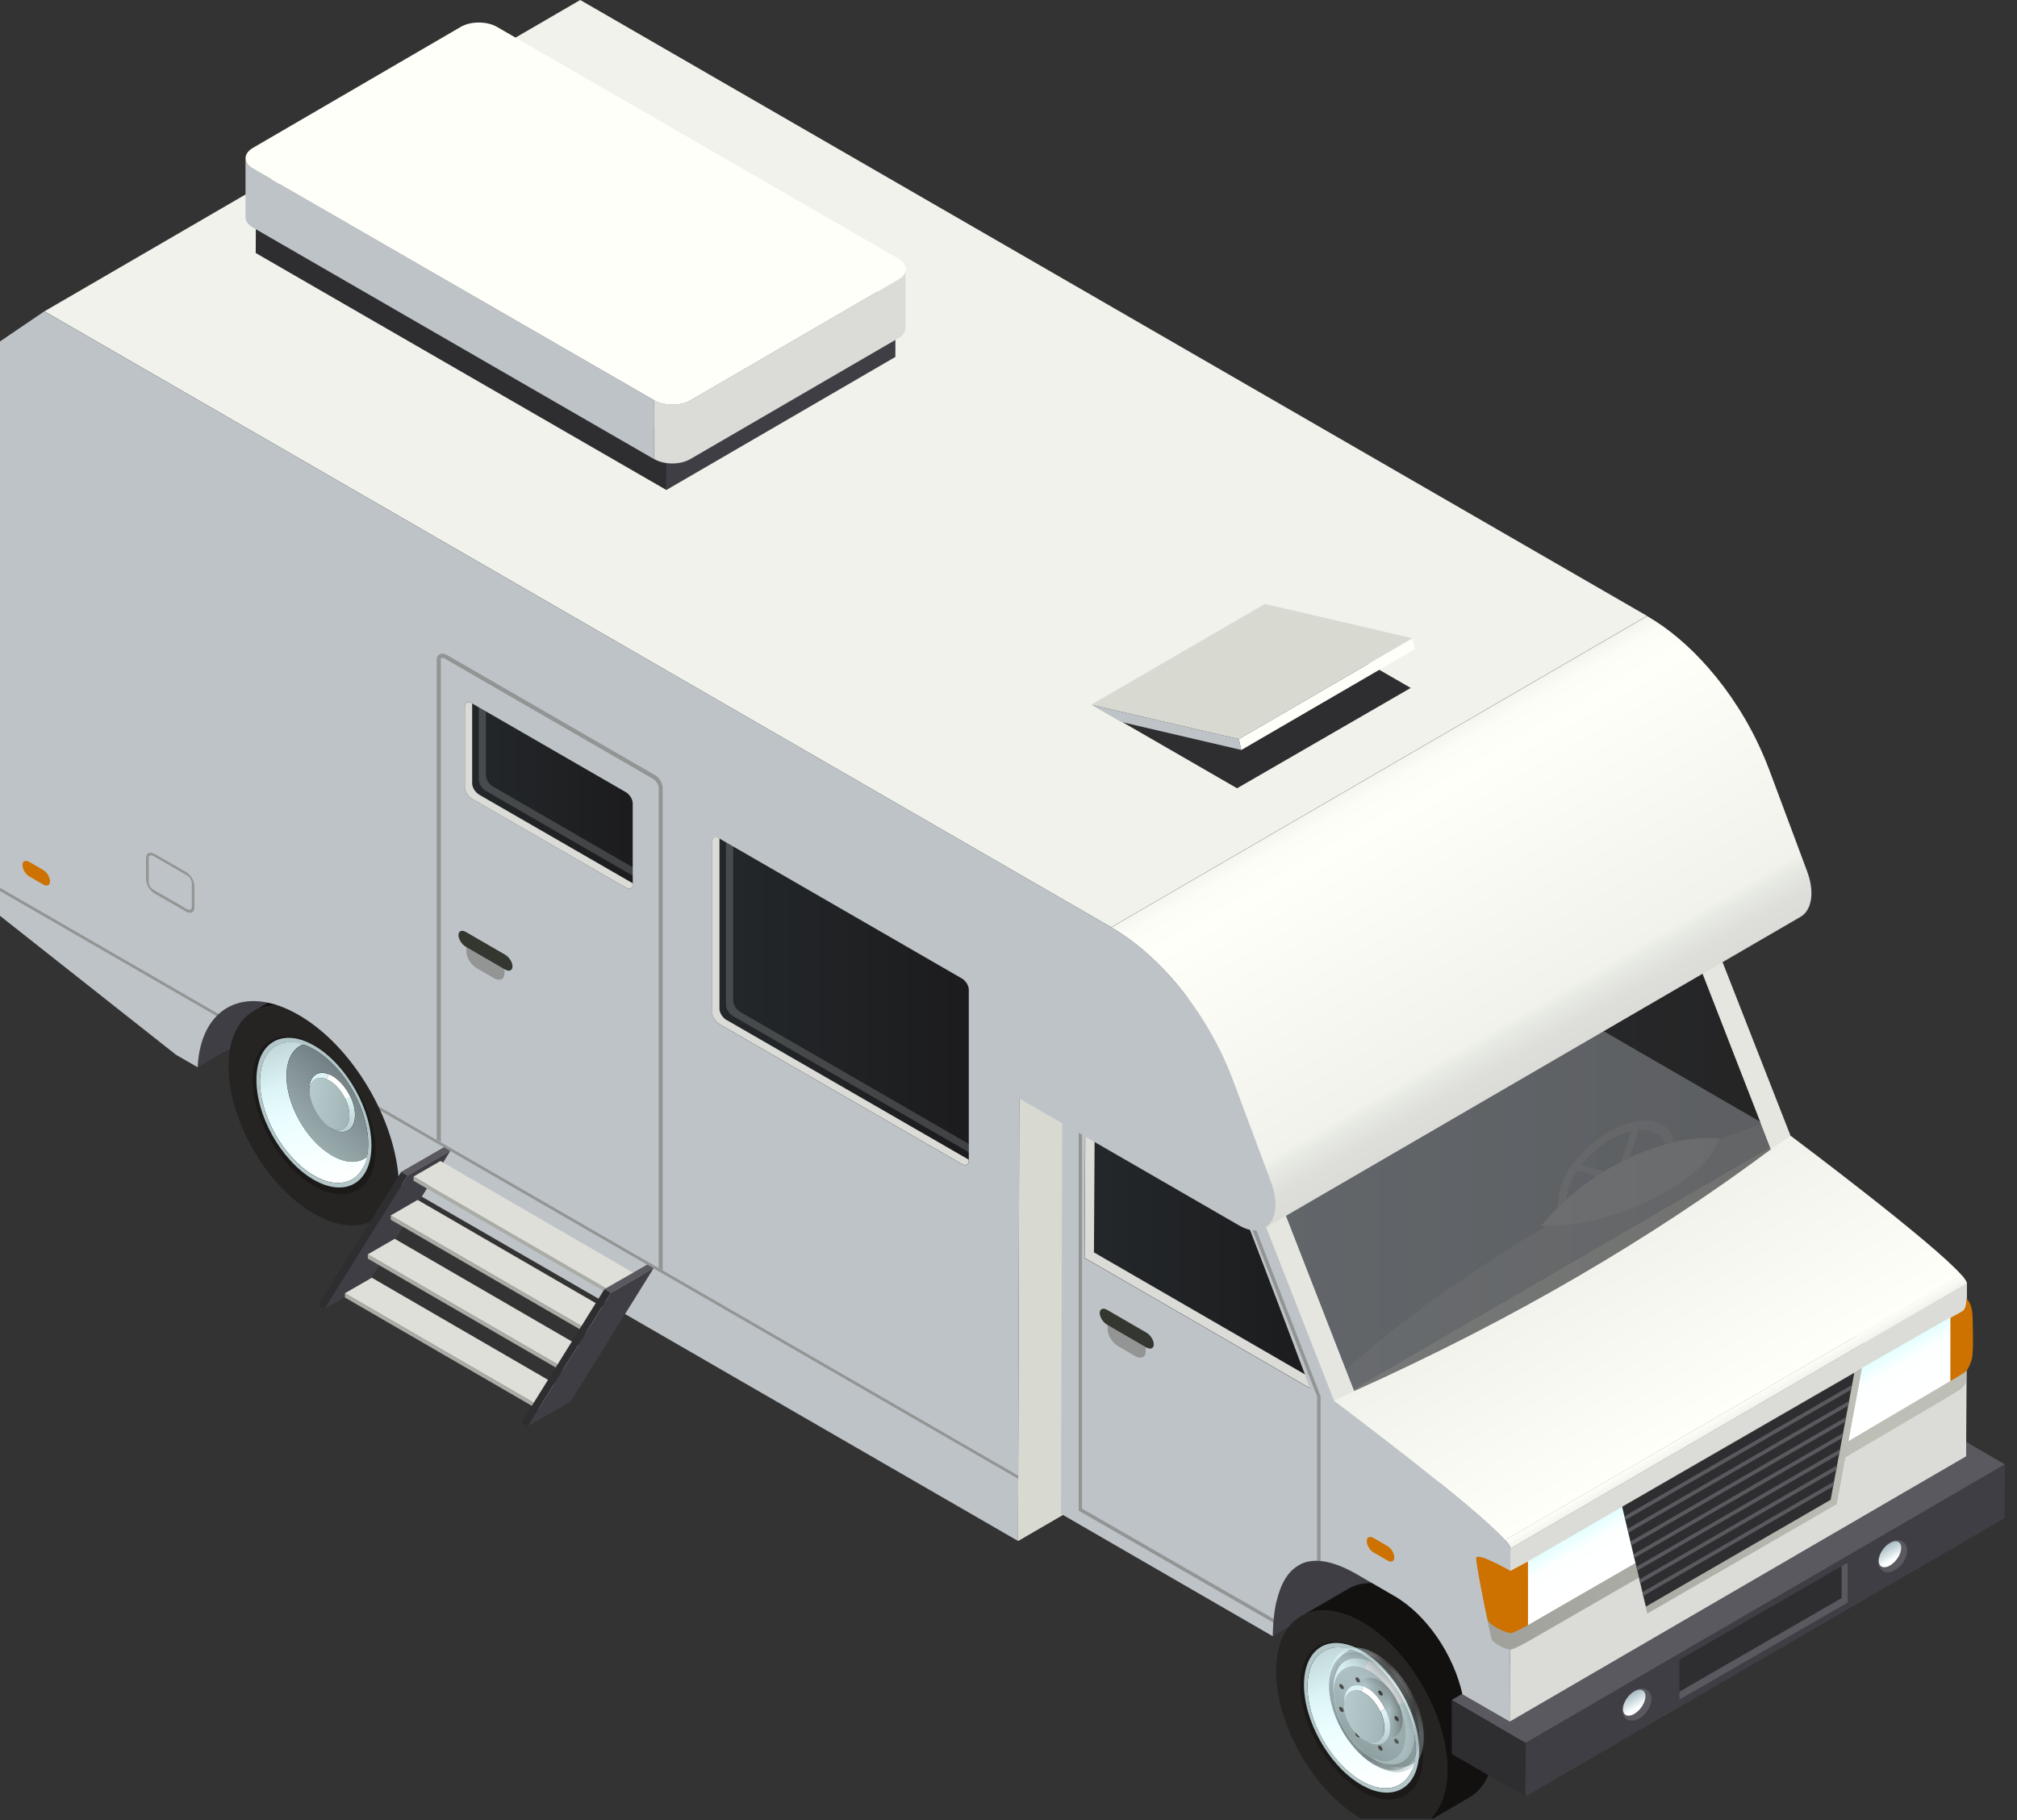 <svg width="82" height="74" viewBox="0 0 82 74" fill="none" xmlns="http://www.w3.org/2000/svg">
<rect x="0" y="0" width="82" height="74" fill="#333333" stroke="none"/>
<g clip-path="url(#clip0_542_634)">
<path d="M70.771 54.189L51.38 65.385L43.443 60.802L62.834 49.605L70.771 54.189Z" fill="#BEC3C7"/>
<path d="M9.23 40.984L31.012 28.326C30.318 28.731 29.872 29.561 29.814 30.739L8.031 43.396C8.089 42.219 8.536 41.383 9.23 40.984Z" fill="#3E3E44"/>
<path d="M41.439 44.669L63.222 32.012L63.169 49.999L41.387 62.657L41.439 44.669Z" fill="#D8DAD1"/>
<path d="M43.906 43.239V61.195L63.171 49.999L63.224 32.012L43.906 43.239Z" fill="#BEC3C7"/>
<path d="M1.807 12.657L23.589 0L66.96 25.041L45.177 37.699L1.807 12.657Z" fill="#F0F2EB"/>
<path d="M72.775 46.25L69.216 37.162L61.741 32.852L61.684 50.844L70.294 55.822C70.346 52.763 71.702 52.143 73.705 53.299L75.24 54.187C76.564 54.95 77.647 56.59 78.005 58.182L79.929 59.291L79.955 52.258C79.955 51.638 73.143 46.518 72.785 46.25H72.775ZM62.63 40.442L62.661 34.371L68.827 37.934C70.162 41.367 71.723 45.535 71.807 45.751L62.63 40.442Z" fill="#BEC3C7"/>
<path d="M52.783 63.644L71.338 52.863C70.702 53.231 70.329 54.162 70.339 55.891L58.187 66.209L54.528 64.911L51.742 66.53C51.769 64.948 52.147 64.017 52.778 63.649L52.783 63.644Z" fill="#3E3E44"/>
<path d="M60.152 68.239C59.816 67.471 59.348 66.741 58.807 66.121C58.349 65.6 57.829 65.153 57.288 64.838C56.32 64.281 55.443 64.228 54.812 64.596L52.898 65.71C53.529 65.343 54.407 65.395 55.374 65.952C55.921 66.268 56.436 66.709 56.893 67.235C57.44 67.855 57.903 68.586 58.239 69.353C58.623 70.215 58.843 71.125 58.838 71.96C58.838 73.059 58.449 73.832 57.824 74.194L59.737 73.08C60.362 72.717 60.752 71.945 60.752 70.846C60.752 70.01 60.531 69.101 60.152 68.239Z" fill="#131110"/>
<path d="M55.369 65.952C53.445 64.843 51.884 65.731 51.879 67.939C51.874 70.147 53.424 72.838 55.348 73.947C57.272 75.056 58.833 74.168 58.838 71.955C58.844 69.747 57.293 67.056 55.369 65.947V65.952Z" fill="#252423"/>
<path opacity="0.5" d="M55.369 67.082C53.992 66.283 52.867 66.924 52.861 68.507C52.861 70.094 53.97 72.023 55.353 72.817C56.73 73.616 57.855 72.975 57.86 71.387C57.86 69.805 56.751 67.876 55.369 67.077V67.082Z" fill="#131110"/>
<path d="M54.429 66.977L54.965 66.993C54.965 66.993 55.102 67.014 55.007 67.035C54.55 67.156 54.25 67.603 54.235 68.302C54.208 69.485 55.018 70.946 56.048 71.566C56.673 71.939 57.231 71.924 57.578 71.582C57.646 71.514 57.536 71.745 57.536 71.745L57.331 72.113C56.963 72.77 56.185 72.912 55.302 72.381C54.087 71.65 53.126 69.916 53.157 68.512C53.178 67.514 53.698 66.951 54.434 66.977H54.429Z" fill="url(#paint0_linear_542_634)"/>
<path d="M55.411 67.145C56.704 67.923 57.724 69.763 57.693 71.25C57.661 72.738 56.589 73.316 55.296 72.538C54.003 71.76 52.983 69.92 53.014 68.433C53.046 66.945 54.118 66.367 55.411 67.145ZM55.411 67.303C54.197 66.572 53.183 67.113 53.156 68.512C53.125 69.915 54.087 71.644 55.301 72.38C56.515 73.111 57.53 72.57 57.556 71.171C57.587 69.768 56.626 68.038 55.411 67.308V67.303Z" fill="#B3C7C9"/>
<path d="M57.555 71.171C57.587 69.767 56.625 68.038 55.41 67.308C55.242 67.202 55.074 67.129 54.911 67.076C54.512 67.234 54.249 67.66 54.233 68.306C54.207 69.489 55.016 70.95 56.047 71.57C56.625 71.917 57.15 71.928 57.502 71.654C57.534 71.507 57.555 71.344 57.56 71.171H57.555ZM56.068 70.493C55.558 70.183 55.153 69.457 55.163 68.863C55.174 68.275 55.6 68.043 56.115 68.353C56.625 68.664 57.029 69.389 57.019 69.983C57.008 70.577 56.583 70.803 56.068 70.493Z" fill="url(#paint1_linear_542_634)"/>
<mask id="mask0_542_634" style="mask-type:luminance" maskUnits="userSpaceOnUse" x="53" y="66" width="5" height="7">
<path d="M55.412 67.304C54.198 66.573 53.183 67.115 53.157 68.513C53.126 69.916 54.087 71.646 55.302 72.382C56.516 73.112 57.53 72.571 57.557 71.173C57.588 69.769 56.626 68.04 55.412 67.309V67.304Z" fill="white"/>
</mask>
<g mask="url(#mask0_542_634)">
<path d="M54.036 68.377V68.487C54.014 69.654 54.792 71.089 55.797 71.704L55.886 71.762C54.834 71.11 54.014 69.607 54.036 68.382V68.377Z" fill="#DBF3F5"/>
<path d="M55.933 67.451C56.943 68.076 57.731 69.532 57.694 70.71C57.657 71.882 56.806 72.329 55.791 71.703C54.782 71.078 53.994 69.622 54.031 68.444C54.067 67.272 54.919 66.825 55.933 67.451ZM55.928 67.661C55.019 67.099 54.251 67.498 54.215 68.555C54.178 69.611 54.887 70.925 55.802 71.488C56.717 72.05 57.479 71.651 57.516 70.594C57.552 69.538 56.843 68.224 55.928 67.661Z" fill="url(#paint2_linear_542_634)"/>
<path d="M54.215 68.592V68.802C54.194 69.738 54.82 70.884 55.624 71.383L55.803 71.493C54.904 70.936 54.2 69.643 54.215 68.592Z" fill="#DBF3F5"/>
<path d="M55.734 67.977C56.544 68.477 57.175 69.649 57.143 70.59C57.112 71.53 56.428 71.888 55.619 71.383C54.809 70.884 54.179 69.712 54.21 68.771C54.242 67.83 54.925 67.472 55.734 67.977ZM55.708 68.755C55.267 68.482 54.899 68.676 54.883 69.186C54.867 69.696 55.209 70.332 55.65 70.605C56.092 70.879 56.46 70.684 56.476 70.174C56.491 69.664 56.15 69.028 55.708 68.755Z" fill="url(#paint3_linear_542_634)"/>
<path d="M55.633 67.514L55.471 67.845C54.782 67.561 54.235 67.939 54.209 68.775C54.209 68.786 54.209 68.796 54.209 68.807V68.597C54.209 68.597 54.209 68.576 54.209 68.56C54.24 67.619 54.85 67.198 55.628 67.514H55.633Z" fill="#DBF3F5"/>
<path d="M55.692 67.115L55.608 67.283C54.746 66.931 54.068 67.398 54.031 68.445C54.031 68.455 54.031 68.471 54.031 68.481V68.371C54.031 68.371 54.031 68.345 54.031 68.329C54.068 67.23 54.783 66.741 55.687 67.109L55.692 67.115Z" fill="#DBF3F5"/>
<path d="M55.796 71.487L55.617 71.377C56.427 71.876 57.11 71.524 57.142 70.583C57.157 70.178 57.047 69.732 56.852 69.311L57.184 69.164C57.399 69.632 57.525 70.136 57.51 70.594C57.473 71.65 56.705 72.05 55.796 71.487Z" fill="url(#paint4_linear_542_634)"/>
<path d="M55.886 71.757L55.797 71.699C56.806 72.325 57.658 71.878 57.7 70.706C57.715 70.201 57.579 69.644 57.337 69.118L57.505 69.045C57.758 69.592 57.905 70.18 57.884 70.711C57.842 71.947 56.948 72.409 55.886 71.752V71.757Z" fill="url(#paint5_linear_542_634)"/>
<path d="M55.928 67.662C55.828 67.599 55.728 67.552 55.634 67.51L55.471 67.841C55.555 67.878 55.644 67.92 55.733 67.978C56.196 68.261 56.596 68.766 56.853 69.318L57.184 69.171C56.895 68.55 56.443 67.988 55.923 67.668L55.928 67.662Z" fill="white"/>
<path d="M56.033 67.294C55.917 67.22 55.802 67.162 55.691 67.115L55.607 67.283C55.713 67.326 55.823 67.383 55.933 67.452C56.506 67.809 57.011 68.435 57.331 69.123L57.5 69.05C57.163 68.324 56.638 67.667 56.033 67.294Z" fill="white"/>
<path d="M54.624 68.661C54.603 68.692 54.55 68.682 54.503 68.635C54.456 68.587 54.435 68.524 54.456 68.487C54.477 68.456 54.529 68.466 54.577 68.514C54.624 68.561 54.645 68.629 54.624 68.661ZM55.228 70.474C55.181 70.427 55.129 70.416 55.108 70.448C55.087 70.48 55.108 70.548 55.155 70.595C55.202 70.642 55.255 70.653 55.276 70.621C55.297 70.59 55.276 70.522 55.228 70.474ZM56.811 69.98C56.858 69.991 56.879 69.949 56.863 69.891C56.847 69.833 56.795 69.781 56.748 69.77C56.7 69.759 56.679 69.802 56.695 69.859C56.711 69.917 56.763 69.97 56.811 69.98ZM54.503 69.397C54.456 69.386 54.435 69.428 54.45 69.486C54.466 69.544 54.519 69.597 54.566 69.607C54.613 69.618 54.635 69.576 54.619 69.518C54.603 69.46 54.55 69.407 54.503 69.397ZM56.159 68.776C56.111 68.729 56.059 68.719 56.038 68.75C56.017 68.782 56.038 68.85 56.085 68.897C56.133 68.945 56.185 68.955 56.206 68.924C56.227 68.892 56.206 68.824 56.159 68.776ZM56.811 70.737C56.763 70.69 56.711 70.679 56.69 70.711C56.669 70.742 56.69 70.811 56.737 70.858C56.784 70.905 56.837 70.916 56.858 70.884C56.879 70.853 56.858 70.784 56.811 70.737ZM56.085 70.968C56.038 70.958 56.017 71 56.033 71.058C56.048 71.116 56.101 71.168 56.148 71.179C56.196 71.189 56.217 71.147 56.201 71.089C56.185 71.031 56.133 70.979 56.085 70.968ZM55.165 68.193C55.118 68.183 55.097 68.225 55.113 68.282C55.129 68.34 55.181 68.393 55.228 68.403C55.276 68.414 55.297 68.372 55.281 68.314C55.265 68.256 55.213 68.204 55.165 68.193Z" fill="#484846"/>
</g>
<path d="M54.655 69.164V69.296C54.639 69.816 54.996 70.457 55.449 70.725C55.464 70.736 55.575 70.799 55.575 70.799C55.049 70.483 54.644 69.753 54.655 69.164Z" fill="white"/>
<path d="M55.437 68.57L55.342 68.775C54.959 68.623 54.659 68.833 54.648 69.296V69.165C54.664 68.639 55.001 68.402 55.437 68.576V68.57Z" fill="#DBF3F5"/>
<path d="M55.573 70.8L55.463 70.731C55.904 70.989 56.272 70.789 56.283 70.274C56.283 70.048 56.225 69.801 56.115 69.575L56.32 69.481C56.446 69.743 56.519 70.022 56.509 70.279C56.498 70.863 56.078 71.094 55.573 70.8Z" fill="url(#paint6_linear_542_634)"/>
<path d="M55.599 68.654C55.541 68.623 55.489 68.597 55.436 68.57L55.342 68.775C55.389 68.796 55.436 68.817 55.484 68.849C55.741 69.001 55.962 69.275 56.109 69.579L56.314 69.485C56.151 69.143 55.894 68.828 55.605 68.654H55.599Z" fill="white"/>
<path d="M55.484 68.849C55.937 69.122 56.289 69.758 56.278 70.279C56.268 70.799 55.894 70.999 55.442 70.725C54.99 70.452 54.638 69.816 54.649 69.296C54.659 68.775 55.032 68.576 55.484 68.849Z" fill="url(#paint7_linear_542_634)"/>
<path d="M59.018 69.117L62.029 70.862L62.014 73.044L59.023 71.314L59.018 69.117Z" fill="#2E2E31"/>
<path d="M59.018 69.117L78.503 57.795L81.51 59.54L62.029 70.862L59.018 69.117Z" fill="#59595F"/>
<path d="M62.029 70.863L81.51 59.541L81.499 61.722L62.014 73.045L62.029 70.863Z" fill="#3E3E44"/>
<path d="M43.195 43.554L61.75 32.773L69.23 37.078L50.675 47.865L43.195 43.554Z" fill="#F0F2EB"/>
<path d="M61.403 62.962L79.964 52.176L79.932 59.209L61.377 69.995L61.403 62.962Z" fill="#DBDCD7"/>
<path d="M54.234 56.953C54.592 57.221 61.409 62.341 61.404 62.961L61.378 69.994L59.454 68.885C59.102 67.293 58.014 65.658 56.689 64.891L55.154 64.002C53.151 62.846 51.795 63.466 51.743 66.525L43.133 61.547L43.191 43.555L50.665 47.865L54.224 56.953H54.234ZM44.09 51.145L53.267 56.454C53.183 56.233 51.627 52.065 50.287 48.638L44.121 45.074L44.09 51.145Z" fill="#BEC3C7"/>
<path opacity="0.4" d="M50.808 49.331L53.688 56.769V63.481C53.641 63.481 53.594 63.481 53.546 63.481V56.78L50.682 49.405L50.561 49.337C50.534 49.268 50.508 49.195 50.482 49.126L50.797 49.31L50.808 49.331ZM51.801 65.831L43.99 61.337V45.536L44.122 45.61V45.447L43.959 45.352L43.853 45.289V61.421L51.796 65.989C51.796 65.936 51.801 65.884 51.806 65.831H51.801Z" fill="#525249"/>
<path opacity="0.4" d="M46.149 55.134L45.46 54.735C45.224 54.598 45.029 54.293 45.029 54.057V53.731C45.029 53.494 46.58 54.388 46.58 54.624V54.95C46.58 55.187 46.386 55.271 46.149 55.134Z" fill="#525249"/>
<path d="M46.601 54.782L45.014 53.862C44.846 53.768 44.709 53.552 44.709 53.384C44.709 53.216 44.846 53.158 45.014 53.258L46.601 54.178C46.77 54.273 46.906 54.488 46.906 54.656C46.906 54.825 46.77 54.882 46.601 54.782Z" fill="#343730"/>
<path d="M44.09 51.145L53.267 56.454C53.183 56.234 51.627 52.065 50.287 48.638L44.121 45.074L44.09 51.145Z" fill="url(#paint8_linear_542_634)"/>
<path d="M44.474 50.924L44.506 45.289L44.127 45.068L44.096 51.139L53.273 56.449C53.258 56.406 53.179 56.201 53.063 55.886L44.474 50.919V50.924Z" fill="#DBDCD7"/>
<g opacity="0.5">
<path d="M66.13 45.688C64.852 46.103 63.617 47.37 63.375 48.505C63.133 49.641 63.98 50.229 65.257 49.814C66.534 49.399 67.77 48.132 68.011 46.997C68.253 45.861 67.407 45.273 66.13 45.688ZM66.098 46.051C66.177 46.024 66.251 46.014 66.324 45.998L65.72 47.769L64.295 47.359C64.752 46.776 65.42 46.271 66.103 46.051H66.098ZM67.717 47.175C67.512 48.153 66.445 49.241 65.346 49.599C64.248 49.956 63.522 49.452 63.727 48.474C63.791 48.179 63.932 47.88 64.127 47.591L65.888 48.095L66.624 45.945C67.412 45.882 67.891 46.361 67.717 47.175Z" fill="#E2E2E2"/>
<path d="M71.743 45.662C65.825 47.554 57.977 52.538 54.266 56.117L54.807 57.147L57.766 59.155L73.578 49.331C73.688 47.654 72.842 47.102 71.743 45.662Z" fill="#E2E2E2"/>
<path d="M69.887 46.292C69.425 48.006 65.556 49.956 62.654 49.84C62.654 49.84 63.806 48.305 65.897 47.243C68.363 45.998 69.887 46.292 69.887 46.292Z" fill="#FDFDFD"/>
</g>
<path d="M54.234 56.953L72.79 46.172C73.11 46.414 78.577 50.514 79.744 51.838L61.189 62.619C60.022 61.3 54.555 57.195 54.234 56.953Z" fill="url(#paint9_linear_542_634)"/>
<path d="M79.934 52.084C79.897 52.021 79.834 51.932 79.745 51.832L61.19 62.613C61.279 62.713 61.342 62.797 61.379 62.865C61.4 62.902 61.41 62.934 61.41 62.96L79.965 52.179C79.965 52.179 79.955 52.126 79.934 52.084Z" fill="url(#paint10_linear_542_634)"/>
<path opacity="0.6" d="M51.637 47.796L68.578 37.951L71.995 46.729C67.138 50.346 61.54 53.642 55.048 56.559L51.637 47.796Z" fill="url(#paint11_linear_542_634)"/>
<path d="M51.638 47.796L68.579 37.951L71.996 46.729C72.259 46.54 72.532 46.356 72.79 46.166L69.231 37.078L50.676 47.859L54.234 56.947C54.508 56.821 54.776 56.684 55.049 56.558L51.638 47.796Z" fill="#E4E6DF"/>
<path d="M73.457 35.397L71.917 31.27C71.828 31.039 71.738 30.808 71.633 30.582C71.076 29.315 70.314 28.132 69.441 27.139C68.679 26.272 67.838 25.552 66.96 25.047L45.178 37.704C46.056 38.209 46.897 38.929 47.659 39.796C48.531 40.79 49.288 41.972 49.851 43.239C49.951 43.465 50.045 43.697 50.135 43.928L51.675 48.054C52.016 48.958 51.864 49.678 51.422 49.931L73.205 37.273C73.641 37.021 73.799 36.296 73.457 35.397Z" fill="url(#paint12_linear_542_634)"/>
<path d="M17.564 43.634C17.228 42.867 16.76 42.136 16.219 41.516C15.761 40.995 15.246 40.548 14.7 40.238C13.732 39.681 12.855 39.629 12.224 39.997L10.31 41.111C10.941 40.743 11.819 40.795 12.786 41.353C13.333 41.668 13.848 42.11 14.305 42.63C14.852 43.25 15.315 43.981 15.651 44.748C16.035 45.61 16.256 46.52 16.25 47.355C16.25 48.454 15.861 49.227 15.236 49.59L17.149 48.475C17.775 48.112 18.158 47.34 18.164 46.241C18.164 45.405 17.943 44.496 17.564 43.634Z" fill="#131110"/>
<path d="M12.781 41.352C10.857 40.243 9.296 41.132 9.291 43.34C9.286 45.547 10.836 48.238 12.76 49.347C14.684 50.457 16.245 49.568 16.25 47.361C16.256 45.158 14.705 42.467 12.781 41.358V41.352Z" fill="#252423"/>
<path opacity="0.5" d="M12.777 42.478C11.4 41.685 10.275 42.321 10.27 43.903C10.27 45.485 11.379 47.419 12.756 48.213C14.133 49.007 15.258 48.371 15.263 46.783C15.263 45.201 14.154 43.272 12.777 42.473V42.478Z" fill="#131110"/>
<path d="M12.577 44.26V44.391C12.561 44.912 12.918 45.548 13.37 45.821C13.386 45.831 13.496 45.895 13.496 45.895C12.971 45.579 12.566 44.849 12.577 44.26Z" fill="white"/>
<path d="M13.365 43.672L13.27 43.877C12.886 43.725 12.587 43.935 12.576 44.398V44.266C12.592 43.74 12.928 43.504 13.365 43.677V43.672Z" fill="#DBF3F5"/>
<path d="M13.495 45.895L13.385 45.827C13.826 46.085 14.194 45.885 14.205 45.37C14.205 45.144 14.147 44.902 14.037 44.671L14.242 44.576C14.368 44.839 14.441 45.118 14.431 45.375C14.42 45.959 14 46.19 13.495 45.895Z" fill="url(#paint13_linear_542_634)"/>
<path d="M13.527 43.751C13.469 43.719 13.417 43.693 13.364 43.672L13.27 43.877C13.317 43.898 13.364 43.919 13.412 43.95C13.669 44.103 13.89 44.376 14.037 44.681L14.242 44.587C14.079 44.245 13.822 43.929 13.532 43.756L13.527 43.751Z" fill="white"/>
<path d="M13.412 43.945C13.864 44.218 14.216 44.854 14.206 45.374C14.195 45.895 13.822 46.094 13.37 45.821C12.918 45.548 12.566 44.912 12.576 44.392C12.587 43.871 12.96 43.671 13.412 43.945Z" fill="url(#paint14_linear_542_634)"/>
<path d="M11.841 42.373L12.377 42.389C12.377 42.389 12.514 42.41 12.419 42.431C11.967 42.552 11.662 42.999 11.647 43.693C11.62 44.875 12.43 46.337 13.46 46.957C14.08 47.33 14.643 47.309 14.99 46.973C15.058 46.904 14.948 47.136 14.948 47.136L14.743 47.504C14.375 48.161 13.597 48.303 12.714 47.766C11.499 47.036 10.538 45.301 10.569 43.903C10.59 42.904 11.111 42.342 11.841 42.368V42.373Z" fill="url(#paint15_linear_542_634)"/>
<path d="M12.824 42.541C14.117 43.319 15.136 45.159 15.1 46.647C15.068 48.134 13.996 48.712 12.703 47.934C11.41 47.157 10.39 45.317 10.427 43.829C10.458 42.342 11.531 41.763 12.824 42.541ZM12.824 42.699C11.609 41.968 10.6 42.51 10.569 43.908C10.537 45.312 11.499 47.041 12.713 47.772C13.928 48.502 14.937 47.961 14.968 46.562C15 45.159 14.038 43.43 12.824 42.699Z" fill="#B3C7C9"/>
<path d="M14.968 46.563C14.999 45.16 14.037 43.431 12.823 42.7C12.655 42.595 12.487 42.521 12.329 42.469C11.93 42.626 11.667 43.052 11.651 43.699C11.625 44.881 12.434 46.343 13.464 46.963C14.043 47.31 14.568 47.32 14.915 47.047C14.947 46.9 14.968 46.737 14.973 46.563H14.968ZM13.486 45.885C12.976 45.575 12.571 44.85 12.581 44.261C12.592 43.672 13.018 43.441 13.533 43.751C14.043 44.061 14.447 44.787 14.437 45.376C14.426 45.964 14.001 46.196 13.486 45.885Z" fill="url(#paint16_linear_542_634)"/>
<path d="M45.178 37.7C47.238 38.888 49.136 41.274 50.129 43.923L51.669 48.05C52.216 49.49 51.496 50.473 50.371 49.821L41.44 44.664L41.388 62.652L16.22 48.118C16.115 45.553 14.338 42.53 12.141 41.264C9.938 39.992 8.151 40.953 8.036 43.392L7.153 42.883L-0.49 36.848L-0.427 14.172L1.802 12.658L45.178 37.7Z" fill="#BEC3C7"/>
<path d="M61.426 67.066C61.284 67.082 60.685 66.84 60.627 66.593C60.495 66.046 59.986 63.418 60.017 63.329C60.101 63.113 61.405 64.537 61.405 64.537C61.405 64.537 62.009 64.206 62.099 64.175C62.099 64.164 66.125 61.836 66.125 61.836L67.16 63.833L62.099 66.751C62.035 66.787 61.562 67.05 61.42 67.066H61.426ZM79.949 53.672C79.912 53.599 79.871 53.525 79.813 53.457C79.813 53.457 79.813 53.856 79.665 53.956C79.602 54.004 79.203 54.219 79.161 54.24C79.161 54.224 75.566 56.285 75.566 56.285L75.003 59.265L79.156 56.821L79.671 56.506C79.781 56.437 79.865 56.343 79.912 56.222C79.923 56.201 79.928 56.18 79.939 56.159V53.672H79.949Z" fill="url(#paint17_linear_542_634)"/>
<path d="M79.281 53.583V56.159L79.812 55.838C79.922 55.77 80.007 55.675 80.054 55.554C80.164 55.276 80.243 55.307 80.201 53.83C80.191 53.515 80.227 53.089 79.949 52.795C79.949 52.795 79.949 53.194 79.802 53.294C79.733 53.342 79.281 53.589 79.281 53.589V53.583Z" fill="#CD7100"/>
<path d="M62.098 66.084L67.16 63.161L66.124 61.164L62.098 63.493V66.084Z" fill="url(#paint18_linear_542_634)"/>
<path d="M75.696 55.617L75.139 58.597L79.291 56.148V53.557L75.696 55.617Z" fill="url(#paint19_linear_542_634)"/>
<path d="M62.124 63.491C62.098 63.491 61.404 63.87 61.404 63.87C61.404 63.87 60.1 63.113 60.016 63.333C59.98 63.423 60.342 65.294 60.474 65.841C60.531 66.088 61.283 66.419 61.425 66.398C61.572 66.382 62.103 66.082 62.119 66.072V63.491H62.124Z" fill="#CD7100"/>
<path d="M65.945 61.252L75.696 55.617L74.671 61.157L66.97 65.604L65.945 61.252Z" fill="url(#paint20_linear_542_634)"/>
<path d="M74.424 60.978L66.913 65.32L65.951 61.262L75.386 55.816L74.424 60.978Z" fill="#2E2E31"/>
<path d="M66.807 64.885L66.77 64.733L74.566 60.233L74.529 60.428L66.807 64.885ZM66.528 63.702L66.565 63.855L74.771 59.119L74.807 58.924L66.528 63.702ZM66.649 64.218L66.686 64.37L74.65 59.771L74.686 59.576L66.649 64.218ZM66.408 63.187L66.444 63.34L74.897 58.462L74.933 58.267L66.413 63.187H66.408ZM66.045 61.647L66.082 61.8L75.259 56.501L75.296 56.307L66.045 61.647ZM66.287 62.677L66.323 62.83L75.018 57.81L75.054 57.615L66.287 62.677ZM66.166 62.162L66.203 62.315L75.138 57.153L75.175 56.958L66.166 62.162Z" fill="#59595F"/>
<path d="M75.117 65.159L68.273 69.107V67.483L75.117 63.535V65.159Z" fill="#2E2E31"/>
<path d="M74.87 63.677V64.975L68.273 68.781V69.107L75.117 65.159V63.535L74.87 63.677Z" fill="#59595F"/>
<path d="M76.753 63.924C76.516 63.924 76.353 63.745 76.353 63.493C76.353 63.204 76.564 62.867 76.842 62.705C76.942 62.647 77.042 62.615 77.137 62.615C77.373 62.615 77.536 62.794 77.536 63.046C77.536 63.335 77.326 63.672 77.047 63.835C76.948 63.892 76.848 63.924 76.753 63.924Z" fill="#59595F"/>
<path d="M77.293 62.93C77.293 63.182 77.088 63.503 76.836 63.65C76.584 63.797 76.379 63.708 76.379 63.455C76.379 63.203 76.584 62.882 76.836 62.735C77.088 62.588 77.293 62.677 77.293 62.93Z" fill="url(#paint21_linear_542_634)"/>
<path d="M66.355 69.957C66.118 69.957 65.955 69.779 65.955 69.526C65.955 69.237 66.165 68.901 66.444 68.738C66.544 68.68 66.644 68.648 66.738 68.648C66.975 68.648 67.138 68.827 67.138 69.079C67.138 69.369 66.927 69.705 66.649 69.868C66.549 69.926 66.449 69.957 66.355 69.957Z" fill="#59595F"/>
<path d="M66.895 68.965C66.895 69.217 66.69 69.538 66.438 69.685C66.186 69.832 65.981 69.743 65.981 69.49C65.981 69.238 66.186 68.918 66.438 68.77C66.69 68.623 66.895 68.713 66.895 68.965Z" fill="url(#paint22_linear_542_634)"/>
<path opacity="0.4" d="M20.079 39.769L19.39 39.37C19.154 39.233 18.959 38.928 18.959 38.692V38.366C18.959 38.129 20.51 39.023 20.51 39.259V39.585C20.51 39.822 20.315 39.906 20.079 39.769Z" fill="#525249"/>
<path d="M20.531 39.417L18.944 38.497C18.775 38.403 18.639 38.187 18.639 38.019C18.639 37.851 18.775 37.793 18.944 37.893L20.531 38.813C20.699 38.907 20.836 39.123 20.836 39.291C20.836 39.459 20.699 39.517 20.531 39.417Z" fill="#343730"/>
<path d="M39.102 47.329L29.241 41.636C29.083 41.547 28.957 41.342 28.957 41.184V34.209C28.957 34.052 29.083 33.999 29.241 34.088L39.102 39.781C39.26 39.87 39.386 40.075 39.386 40.233V47.208C39.386 47.366 39.26 47.419 39.102 47.329Z" fill="url(#paint23_linear_542_634)"/>
<path d="M25.439 36.085L19.184 32.473C19.026 32.384 18.9 32.179 18.9 32.021V28.715C18.9 28.557 19.026 28.505 19.184 28.594L25.439 32.205C25.597 32.295 25.723 32.5 25.723 32.657V35.964C25.723 36.121 25.597 36.174 25.439 36.085Z" fill="url(#paint24_linear_542_634)"/>
<path opacity="0.4" d="M41.398 60.129L15.458 45.153C15.426 45.09 15.389 45.027 15.358 44.964L41.398 59.997V60.129ZM8.913 41.242L-0.49 35.812V35.944L8.808 41.311C8.84 41.279 8.877 41.263 8.908 41.237L8.913 41.242Z" fill="#525249"/>
<path opacity="0.4" d="M17.922 46.441V26.824C17.922 26.745 17.964 26.745 17.98 26.745C18.006 26.745 18.043 26.756 18.08 26.776L26.537 31.66C26.669 31.733 26.779 31.907 26.779 32.033V51.55L26.942 51.645V32.028C26.942 31.844 26.8 31.612 26.616 31.507L18.159 26.624C17.948 26.509 17.754 26.603 17.754 26.813V46.33L17.917 46.425L17.922 46.441Z" fill="#525249"/>
<path d="M36.406 12.268L36.401 14.512L27.092 19.921L27.097 17.676L36.406 12.268Z" fill="#3E3E44"/>
<path d="M27.096 17.677L27.091 19.922L10.396 10.287L10.407 8.037L27.096 17.677Z" fill="#2E2E31"/>
<path d="M36.404 12.268L27.095 17.677L10.406 8.036L19.71 2.633L36.404 12.268Z" fill="#6B6D71"/>
<path d="M10.291 6.859C10.086 6.738 9.981 6.585 9.981 6.428V8.819C9.975 8.977 10.075 9.13 10.28 9.25L26.596 18.67V16.278L10.291 6.859Z" fill="#BEC3C7"/>
<path d="M36.52 11.365L28.073 16.275C27.669 16.511 27.012 16.511 26.602 16.275V18.666C27.001 18.903 27.658 18.903 28.063 18.666L36.51 13.757C36.71 13.641 36.815 13.484 36.815 13.331V10.94C36.82 11.092 36.72 11.244 36.515 11.365H36.52Z" fill="#DBDCD7"/>
<path d="M36.519 10.513C36.929 10.749 36.929 11.128 36.519 11.364L28.072 16.274C27.668 16.511 27.011 16.511 26.601 16.274L10.29 6.86C9.88 6.623 9.88 6.245 10.29 6.008L18.732 1.093C19.137 0.857 19.794 0.857 20.203 1.093L36.519 10.513Z" fill="#FFFFFA"/>
<path d="M57.352 27.97L50.292 32.049L44.447 28.675L51.507 24.596L57.352 27.97Z" fill="#2E2E31"/>
<path d="M50.365 30.051L57.419 25.951L57.519 26.393L50.465 30.493L50.365 30.051Z" fill="#FFFFFA"/>
<path d="M44.363 28.653L51.423 24.553L57.42 25.951L50.366 30.051L44.363 28.653Z" fill="#D8DAD1"/>
<path d="M50.366 30.05L50.466 30.492L45.578 29.351L44.363 28.652L50.366 30.05Z" fill="#BEC3C7"/>
<path d="M56.406 62.858L55.843 62.532C55.691 62.442 55.565 62.495 55.565 62.653C55.565 62.831 55.691 63.031 55.843 63.12L56.406 63.446C56.558 63.536 56.684 63.483 56.684 63.325C56.684 63.147 56.558 62.947 56.406 62.858Z" fill="#CD7100"/>
<path d="M1.755 35.371L1.193 35.045C1.04 34.956 0.914 35.009 0.914 35.166C0.914 35.345 1.04 35.545 1.193 35.634L1.755 35.96C1.908 36.049 2.034 35.997 2.034 35.839C2.034 35.66 1.908 35.461 1.755 35.371Z" fill="#CD7100"/>
<path d="M19.479 32.306C19.321 32.216 19.195 32.011 19.195 31.854V28.6C19.032 28.505 18.9 28.558 18.9 28.715V32.022C18.9 32.179 19.026 32.379 19.184 32.474L25.439 36.085C25.597 36.174 25.723 36.122 25.723 35.964V35.911L19.473 32.306H19.479Z" fill="#DBDCD7"/>
<path d="M29.533 41.468C29.376 41.379 29.249 41.174 29.249 41.016V34.088C29.087 33.993 28.955 34.046 28.955 34.204V41.179C28.955 41.337 29.081 41.536 29.239 41.631L39.1 47.324C39.258 47.413 39.384 47.361 39.384 47.203V47.15L29.528 41.463L29.533 41.468Z" fill="#DBDCD7"/>
<path opacity="0.2" d="M25.729 35.265L20.041 31.979C19.883 31.89 19.757 31.685 19.757 31.527V28.92L19.463 28.752V31.701C19.463 31.858 19.589 32.058 19.747 32.153L25.729 35.606V35.27V35.265Z" fill="#DBDCD7"/>
<path opacity="0.2" d="M39.385 46.509L30.092 41.142C29.934 41.053 29.808 40.847 29.808 40.69V34.408L29.514 34.24V40.858C29.514 41.016 29.64 41.215 29.797 41.31L39.385 46.845V46.509Z" fill="#DBDCD7"/>
<path opacity="0.4" d="M7.546 35.444L6.295 34.724C6.095 34.609 5.938 34.677 5.938 34.877V35.77C5.938 35.965 6.095 36.222 6.295 36.333L7.546 37.053C7.746 37.169 7.903 37.1 7.903 36.9V36.007C7.903 35.812 7.746 35.555 7.546 35.444ZM7.798 36.879C7.798 36.984 7.709 37.021 7.604 36.964L6.237 36.175C6.132 36.112 6.043 35.975 6.043 35.865V34.887C6.043 34.782 6.132 34.745 6.237 34.803L7.604 35.592C7.709 35.655 7.798 35.791 7.798 35.902V36.879Z" fill="#525249"/>
<path d="M18.308 46.793L18.05 46.641L16.311 47.645L16.568 47.792L18.308 46.793Z" fill="#59595F"/>
<path d="M16.568 47.792L16.31 47.645L12.935 53.064L13.193 53.216L16.568 47.792Z" fill="#2E2E31"/>
<path d="M16.568 47.792L13.193 53.216L14.933 52.212L18.308 46.793L16.568 47.792Z" fill="#3E3E44"/>
<path d="M24.941 52.717L16.814 48.007V47.834L24.941 52.544V52.717Z" fill="#AAACA6"/>
<path d="M24.941 52.544L16.814 47.834L17.908 47.203L26.034 51.913L24.941 52.544Z" fill="#DEDFD8"/>
<path d="M24.941 52.716V52.543L26.035 51.912V52.086L24.941 52.716Z" fill="#D8DEE8"/>
<path d="M24.011 54.299L15.885 49.59V49.416L24.011 54.126V54.299Z" fill="#AAACA6"/>
<path d="M24.011 54.126L15.885 49.416L16.978 48.785L25.105 53.495L24.011 54.126Z" fill="#DEDFD8"/>
<path d="M24.012 54.298V54.125L25.105 53.494V53.668L24.012 54.298Z" fill="#D8DEE8"/>
<path d="M23.079 55.881L14.953 51.172V50.998L23.079 55.708V55.881Z" fill="#AAACA6"/>
<path d="M23.079 55.708L14.953 50.998L16.047 50.367L24.173 55.077L23.079 55.708Z" fill="#DEDFD8"/>
<path d="M23.08 55.88V55.707L24.173 55.076V55.25L23.08 55.88Z" fill="#D8DEE8"/>
<path d="M22.15 57.463L14.023 52.754V52.58L22.15 57.29V57.463Z" fill="#AAACA6"/>
<path d="M22.15 57.29L14.023 52.58L15.117 51.949L23.243 56.659L22.15 57.29Z" fill="#DEDFD8"/>
<path d="M22.15 57.462V57.289L23.244 56.658V56.832L22.15 57.462Z" fill="#D8DEE8"/>
<path d="M26.572 51.561L26.314 51.414L24.574 52.413L24.832 52.565L26.572 51.561Z" fill="#59595F"/>
<path d="M24.831 52.565L24.574 52.412L21.199 57.837L21.457 57.984L24.831 52.565Z" fill="#2E2E31"/>
<path d="M24.832 52.565L21.457 57.984L23.197 56.985L26.572 51.56L24.832 52.565Z" fill="#3E3E44"/>
</g>
<defs>
<linearGradient id="paint0_linear_542_634" x1="56.131" y1="72.718" x2="53.695" y2="65.023" gradientUnits="userSpaceOnUse">
<stop stop-color="white"/>
<stop offset="0.37" stop-color="#EBFEFF"/>
<stop offset="0.55" stop-color="#DBF3F5"/>
<stop offset="1" stop-color="#A2B5B6"/>
</linearGradient>
<linearGradient id="paint1_linear_542_634" x1="53.587" y1="72.186" x2="56.805" y2="68.63" gradientUnits="userSpaceOnUse">
<stop stop-color="#B7CBCE"/>
<stop offset="1" stop-color="#748285"/>
</linearGradient>
<linearGradient id="paint2_linear_542_634" x1="56.801" y1="67.95" x2="54.924" y2="71.199" gradientUnits="userSpaceOnUse">
<stop stop-color="#B7CBCE"/>
<stop offset="1" stop-color="#748285"/>
</linearGradient>
<linearGradient id="paint3_linear_542_634" x1="56.428" y1="68.377" x2="54.925" y2="70.984" gradientUnits="userSpaceOnUse">
<stop stop-color="#B7CBCE"/>
<stop offset="1" stop-color="#8D9FA0"/>
</linearGradient>
<linearGradient id="paint4_linear_542_634" x1="57.594" y1="69.406" x2="56.243" y2="71.745" gradientUnits="userSpaceOnUse">
<stop stop-color="#DBF3F5"/>
<stop offset="1" stop-color="#A2B5B6"/>
</linearGradient>
<linearGradient id="paint5_linear_542_634" x1="58.041" y1="69.36" x2="56.459" y2="72.094" gradientUnits="userSpaceOnUse">
<stop stop-color="#DBF3F5"/>
<stop offset="1" stop-color="#A2B5B6"/>
</linearGradient>
<linearGradient id="paint6_linear_542_634" x1="56.146" y1="69.611" x2="55.802" y2="71.572" gradientUnits="userSpaceOnUse">
<stop stop-color="#DBF3F5"/>
<stop offset="1" stop-color="#A2B5B6"/>
</linearGradient>
<linearGradient id="paint7_linear_542_634" x1="54.605" y1="69.688" x2="56.329" y2="69.879" gradientUnits="userSpaceOnUse">
<stop stop-color="#B7CBCE"/>
<stop offset="1" stop-color="#A2B5B6"/>
</linearGradient>
<linearGradient id="paint8_linear_542_634" x1="44.09" y1="50.762" x2="53.267" y2="50.762" gradientUnits="userSpaceOnUse">
<stop stop-color="#24282B"/>
<stop offset="0.96" stop-color="#1C1C1E"/>
<stop offset="1" stop-color="#1C1C1E"/>
</linearGradient>
<linearGradient id="paint9_linear_542_634" x1="64.879" y1="50.734" x2="69.1" y2="58.046" gradientUnits="userSpaceOnUse">
<stop stop-color="#F0F2EB"/>
<stop offset="1" stop-color="#FFFFFA"/>
</linearGradient>
<linearGradient id="paint10_linear_542_634" x1="70.467" y1="57.188" x2="70.704" y2="57.593" gradientUnits="userSpaceOnUse">
<stop stop-color="#FFFFFA"/>
<stop offset="1" stop-color="#F0F2EB"/>
</linearGradient>
<linearGradient id="paint11_linear_542_634" x1="51.637" y1="47.255" x2="71.995" y2="47.255" gradientUnits="userSpaceOnUse">
<stop stop-color="#24282B"/>
<stop offset="0.96" stop-color="#1C1C1E"/>
<stop offset="1" stop-color="#1C1C1E"/>
</linearGradient>
<linearGradient id="paint12_linear_542_634" x1="56.332" y1="31.181" x2="63.223" y2="43.118" gradientUnits="userSpaceOnUse">
<stop stop-color="#F0F2EB"/>
<stop offset="0.01" stop-color="#F6F7F1"/>
<stop offset="0.05" stop-color="#FDFDF8"/>
<stop offset="0.14" stop-color="#FFFFFA"/>
<stop offset="0.83" stop-color="#F0F2EB"/>
<stop offset="0.86" stop-color="#E8EAE4"/>
<stop offset="0.93" stop-color="#DEDFDA"/>
<stop offset="1" stop-color="#DBDCD7"/>
</linearGradient>
<linearGradient id="paint13_linear_542_634" x1="14.076" y1="44.707" x2="13.726" y2="46.667" gradientUnits="userSpaceOnUse">
<stop stop-color="#DBF3F5"/>
<stop offset="1" stop-color="#A2B5B6"/>
</linearGradient>
<linearGradient id="paint14_linear_542_634" x1="12.53" y1="44.783" x2="14.254" y2="44.974" gradientUnits="userSpaceOnUse">
<stop stop-color="#B7CBCE"/>
<stop offset="1" stop-color="#A2B5B6"/>
</linearGradient>
<linearGradient id="paint15_linear_542_634" x1="13.541" y1="48.111" x2="11.111" y2="40.416" gradientUnits="userSpaceOnUse">
<stop stop-color="white"/>
<stop offset="0.37" stop-color="#EBFEFF"/>
<stop offset="0.55" stop-color="#DBF3F5"/>
<stop offset="1" stop-color="#A2B5B6"/>
</linearGradient>
<linearGradient id="paint16_linear_542_634" x1="11.003" y1="47.576" x2="14.216" y2="44.019" gradientUnits="userSpaceOnUse">
<stop stop-color="#B7CBCE"/>
<stop offset="1" stop-color="#748285"/>
</linearGradient>
<linearGradient id="paint17_linear_542_634" x1="60.127" y1="65.289" x2="75.544" y2="57.92" gradientUnits="userSpaceOnUse">
<stop stop-color="#A0A19A"/>
<stop offset="1" stop-color="#BDBEB6"/>
</linearGradient>
<linearGradient id="paint18_linear_542_634" x1="63.548" y1="62.652" x2="64.673" y2="64.597" gradientUnits="userSpaceOnUse">
<stop stop-color="#E4FFFF"/>
<stop offset="0.29" stop-color="#FDFFFF"/>
<stop offset="1" stop-color="white"/>
</linearGradient>
<linearGradient id="paint19_linear_542_634" x1="76.637" y1="55.076" x2="77.788" y2="57.068" gradientUnits="userSpaceOnUse">
<stop stop-color="#E4FFFF"/>
<stop offset="0.29" stop-color="#FDFFFF"/>
<stop offset="1" stop-color="white"/>
</linearGradient>
<linearGradient id="paint20_linear_542_634" x1="60.389" y1="65.841" x2="75.812" y2="58.471" gradientUnits="userSpaceOnUse">
<stop stop-color="#A0A19A"/>
<stop offset="1" stop-color="#BDBEB6"/>
</linearGradient>
<linearGradient id="paint21_linear_542_634" x1="76.642" y1="62.851" x2="77.036" y2="63.534" gradientUnits="userSpaceOnUse">
<stop stop-color="#A8BBC2"/>
<stop offset="0.55" stop-color="#DFE9EC"/>
<stop offset="0.78" stop-color="#FAFFFF"/>
<stop offset="1" stop-color="white"/>
</linearGradient>
<linearGradient id="paint22_linear_542_634" x1="66.243" y1="68.886" x2="66.638" y2="69.569" gradientUnits="userSpaceOnUse">
<stop stop-color="#A8BBC2"/>
<stop offset="0.55" stop-color="#DFE9EC"/>
<stop offset="0.78" stop-color="#FAFFFF"/>
<stop offset="1" stop-color="white"/>
</linearGradient>
<linearGradient id="paint23_linear_542_634" x1="28.957" y1="40.706" x2="39.386" y2="40.706" gradientUnits="userSpaceOnUse">
<stop stop-color="#24282B"/>
<stop offset="0.96" stop-color="#1C1C1E"/>
<stop offset="1" stop-color="#1C1C1E"/>
</linearGradient>
<linearGradient id="paint24_linear_542_634" x1="18.9" y1="32.337" x2="25.729" y2="32.337" gradientUnits="userSpaceOnUse">
<stop stop-color="#24282B"/>
<stop offset="0.96" stop-color="#1C1C1E"/>
<stop offset="1" stop-color="#1C1C1E"/>
</linearGradient>
<clipPath id="clip0_542_634">
<rect width="82" height="73.933" fill="white"/>
</clipPath>
</defs>
</svg>
